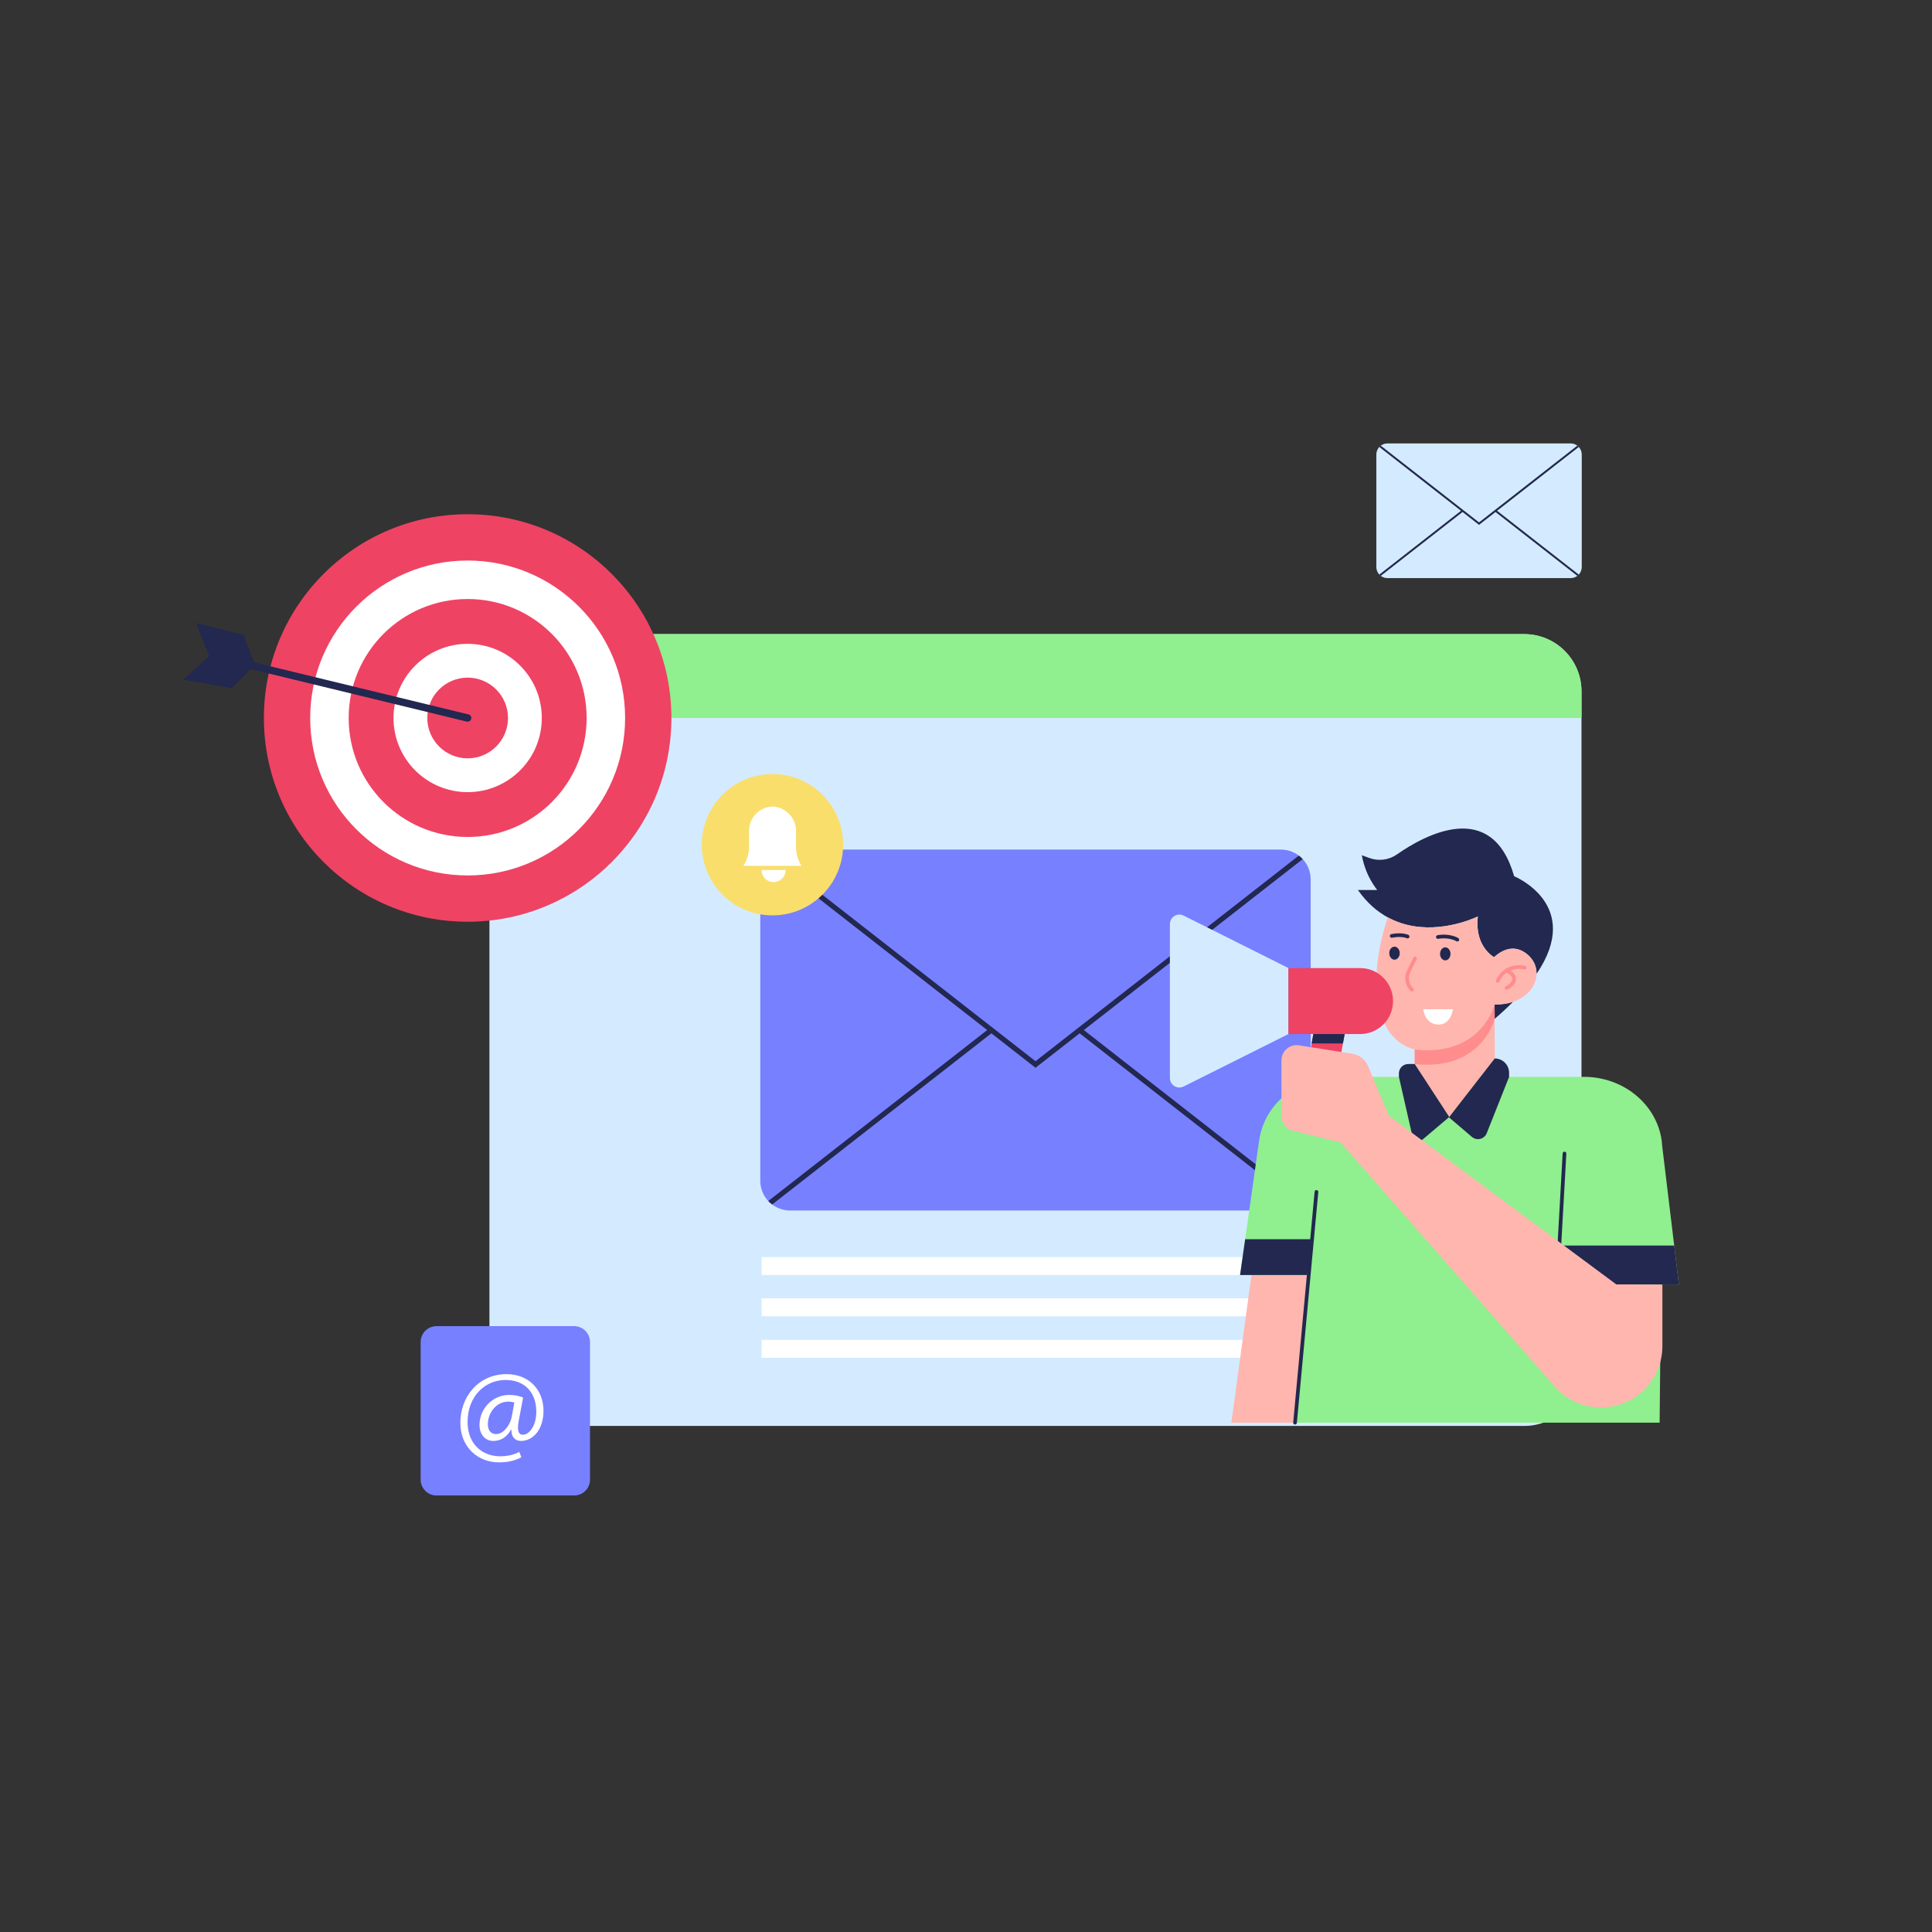 <?xml version="1.0" encoding="UTF-8"?> <!-- Generator: Adobe Illustrator 23.1.0, SVG Export Plug-In . SVG Version: 6.00 Build 0) --> <svg xmlns="http://www.w3.org/2000/svg" xmlns:xlink="http://www.w3.org/1999/xlink" version="1.1" x="0px" y="0px" viewBox="0 0 1080 1080" style="enable-background:new 0 0 1080 1080;" xml:space="preserve"><rect x="0" y="0" width="1080" height="1080" fill="#333333" stroke="none"/> <style type="text/css"> .st0{fill:#D4EBFF;} .st1{fill:#FFFFFF;} .st2{fill:#7780FF;} .st3{fill:#22284F;} .st4{fill:#F9DE6B;} .st5{fill:#90EF8E;} .st6{fill:#EF4364;} .st7{fill:#FFB6AF;} .st8{fill:#FF8D8D;} </style> <g id="Background"> <g> <g> <g> <path class="st0" d="M852.06,797.11H305.61c-17.68,0-32.01-14.33-32.01-32.01V386.49c0-17.68,14.33-32.01,32.01-32.01h546.44 c17.68,0,32.01,14.33,32.01,32.01v378.62C884.06,782.78,869.73,797.11,852.06,797.11z"></path> </g> <g> <g> <rect x="425.73" y="702.73" class="st1" width="304.19" height="10.01"></rect> </g> <g> <rect x="425.73" y="725.78" class="st1" width="304.19" height="10.01"></rect> </g> <g> <rect x="425.73" y="749.01" class="st1" width="304.19" height="10.01"></rect> </g> </g> <g> <g> <g> <path class="st2" d="M732.66,491.56v168.48c0,4.4-1.68,8.39-4.45,11.34c-0.67,0.72-1.39,1.36-2.17,1.94 c-2.78,2.11-6.25,3.36-10.01,3.36h-274.4c-3.73,0-7.2-1.24-9.98-3.36c-0.81-0.58-1.53-1.21-2.17-1.94 c-2.78-2.95-4.48-6.94-4.48-11.34V491.56c0-4.4,1.71-8.36,4.48-11.31c0.64-0.72,1.36-1.39,2.17-1.97 c2.78-2.11,6.25-3.36,9.98-3.36h274.4c3.76,0,7.23,1.24,10.01,3.36c0.78,0.58,1.5,1.24,2.17,1.97 C730.99,483.2,732.66,487.16,732.66,491.56z"></path> </g> </g> <g> <path class="st3" d="M605.86,575.81l122.35,95.56c-0.67,0.72-1.39,1.36-2.17,1.94l-122.52-95.68l-24.67,19.26l-24.67-19.26 l-122.52,95.68c-0.81-0.58-1.53-1.21-2.17-1.94l122.35-95.56l-122.35-95.56c0.64-0.72,1.36-1.39,2.17-1.97l147.19,114.94 l147.19-114.94c0.78,0.58,1.5,1.24,2.17,1.97L605.86,575.81z"></path> </g> </g> <g> <g> <circle class="st4" cx="431.81" cy="472.18" r="39.52"></circle> </g> <g> <g> <path class="st1" d="M448.04,484.01h-32.47c2.02-3.17,3.12-6.83,3.12-10.6v-8.96c0-7.32,5.85-13.34,13.12-13.61 c7.32,0.27,13.17,6.29,13.17,13.61v8.96C444.98,477.18,446.02,480.84,448.04,484.01z"></path> </g> <g> <path class="st1" d="M439.17,486.36c0,3.8-3.07,6.72-6.72,6.72c-3.8,0-6.72-2.92-6.72-6.72H439.17z"></path> </g> </g> </g> <g> <path class="st5" d="M884.06,401.36H273.61v-14.87c0-17.68,14.33-32.01,32.01-32.01h546.44c17.68,0,32.01,14.33,32.01,32.01 V401.36z"></path> </g> </g> <g> <g> <g> <path class="st0" d="M884.21,254.08v62.88c0,1.64-0.63,3.13-1.66,4.23c-0.25,0.27-0.52,0.51-0.81,0.72 c-1.04,0.79-2.33,1.25-3.74,1.25H775.58c-1.39,0-2.69-0.46-3.72-1.25c-0.3-0.22-0.57-0.45-0.81-0.72 c-1.04-1.1-1.67-2.59-1.67-4.23v-62.88c0-1.64,0.64-3.12,1.67-4.22c0.24-0.27,0.51-0.52,0.81-0.73 c1.04-0.79,2.33-1.25,3.72-1.25H878c1.4,0,2.7,0.46,3.74,1.25c0.29,0.22,0.56,0.46,0.81,0.73 C883.58,250.96,884.21,252.44,884.21,254.08z"></path> </g> </g> <g> <path class="st3" d="M836.88,285.53l45.67,35.67c-0.25,0.27-0.52,0.51-0.81,0.72L836,286.21l-9.21,7.19l-9.21-7.19l-45.73,35.71 c-0.3-0.22-0.57-0.45-0.81-0.72l45.67-35.67l-45.67-35.67c0.24-0.27,0.51-0.52,0.81-0.73l54.94,42.9l54.94-42.9 c0.29,0.22,0.56,0.46,0.81,0.73L836.88,285.53z"></path> </g> </g> <g> <g> <path class="st2" d="M320.94,835.99h-76.91c-4.9,0-8.88-3.97-8.88-8.88V750.2c0-4.9,3.97-8.88,8.88-8.88h76.91 c4.9,0,8.88,3.97,8.88,8.88v76.91C329.82,832.02,325.85,835.99,320.94,835.99z"></path> </g> <g> <g> <path class="st1" d="M291.43,814.64c-3.9,2.05-7.87,2.83-12.62,2.83c-11.62,0-21.48-8.5-21.48-22.11 c0-14.6,10.14-27.21,25.87-27.21c12.33,0,20.62,8.65,20.62,20.48c0,10.63-5.95,16.87-12.62,16.87c-2.84,0-5.46-1.91-5.24-6.24 h-0.28c-2.48,4.18-5.74,6.24-9.99,6.24c-4.11,0-7.65-3.33-7.65-8.93c0-8.79,6.95-16.8,16.8-16.8c3.05,0,5.74,0.64,7.58,1.49 l-2.41,12.83c-1.06,5.39-0.21,7.87,2.13,7.94c3.61,0.07,7.65-4.75,7.65-12.97c0-10.28-6.17-17.65-17.15-17.65 c-11.55,0-21.26,9.14-21.26,23.53c0,11.83,7.73,19.13,18.21,19.13c4.04,0,7.8-0.85,10.7-2.48L291.43,814.64z M287.53,784.02 c-0.71-0.22-1.91-0.5-3.54-0.5c-6.24,0-11.27,5.88-11.27,12.76c0,3.12,1.56,5.38,4.68,5.38c4.11,0,7.87-5.24,8.65-9.64 L287.53,784.02z"></path> </g> </g> </g> <g> <g> <circle class="st6" cx="261.42" cy="401.36" r="113.9"></circle> </g> <g> <circle class="st1" cx="261.42" cy="401.36" r="88.02"></circle> </g> <g> <circle class="st6" cx="261.42" cy="401.36" r="66.51"></circle> </g> <g> <circle class="st1" cx="261.42" cy="401.36" r="41.45"></circle> </g> <g> <circle class="st6" cx="261.42" cy="401.36" r="22.56"></circle> </g> <g> <g> <path class="st3" d="M263.41,401.84c-0.23,0.95-1.07,1.59-2,1.59c-0.17,0-0.33-0.02-0.49-0.06l-120.81-29.34l-10.54,10.66 l-27.01-4.78l14.37-13.38l-7.36-18.27l26.62,6.66l5.75,15.32l119.97,29.13C263,399.63,263.68,400.75,263.41,401.84z"></path> </g> </g> </g> </g> </g> <g id="Object"> <g> <g> <polygon class="st7" points="699.57,712.74 688.33,795.29 723.94,795.29 730.64,712.74 "></polygon> </g> <g> <path class="st5" d="M938.52,718.06l-10-0.06v0.06l-0.78,77.23h-203.8l6.71-82.55H693.2l2.84-20.02l7.83-55.21 c2.89-20.35,21.46-35.54,43.44-35.54h138.15c21.5,0,39.34,14.45,43.07,33.46c0.04,0.06,0.04,0.14,0.06,0.23l0.62,5.24l6.68,55.38 L938.52,718.06z"></path> </g> <g> <path class="st5" d="M929.22,640.89l-0.62-5.24C928.93,637.37,929.14,639.12,929.22,640.89z"></path> </g> <g> <path class="st3" d="M835.5,561.5c3.88,0.08,7.32-0.45,10.27-1.46c-3.03,3.07-6.43,6.25-10.25,9.52v-0.02L835.5,561.5z"></path> </g> <g> <path class="st3" d="M858.94,544.41c0.08-4.16-1.73-8.29-5.63-11.3c-0.27-0.23-0.54-0.39-0.78-0.56 c-7.07-4.87-13.65-0.85-17.36,2.52c-1.67-0.97-10.87-7.2-9.05-22.76c0,0-0.85,0.43-2.41,1.05c-7.09,2.91-28.53,10.02-47.87-0.52 h-0.02c-5.94-3.22-11.69-8.12-16.74-15.32h10.78c-1.55-2.02-3.26-4.6-4.8-7.75c-2.16-4.45-3.24-8.54-3.79-11.67 c1.44,0.52,2.89,1.03,4.33,1.57c5.11,1.83,10.8,1.09,15.26-2.02c15.42-10.78,53.11-31.58,65.56,12.18 C846.41,489.84,885.31,505.61,858.94,544.41z"></path> </g> <g> <path class="st7" d="M858.94,544.41c-0.14,6.35-4.72,12.82-13.17,15.63c-2.95,1.01-6.39,1.55-10.27,1.46l0.02,8.04v0.02 l0.04,22.12l-25.42,32.72c-0.12-0.02-0.27-0.04-0.39-0.06l-18.91-29.67l-0.02-2.99v-5.05c-5.38-1.26-10.14-4.49-13.57-8.97 c-1.05-1.36-1.94-2.82-2.7-4.37c-2.54-5.2-3.98-10.64-4.64-16.06c-2.41-19.19,4.19-39.6,5.9-44.39h0.02 c19.34,10.54,40.78,3.42,47.87,0.52c1.57-0.62,2.41-1.05,2.41-1.05c-1.81,15.57,7.38,21.79,9.05,22.76 c3.71-3.36,10.29-7.38,17.36-2.52c0.25,0.16,0.52,0.33,0.78,0.56C857.21,536.12,859.02,540.24,858.94,544.41z"></path> </g> <g> <path class="st8" d="M790.82,586.73l0.02,8.07c37.53,4.1,44.67-25.24,44.67-25.24l-0.02-8.07 C835.5,561.49,828.35,590.82,790.82,586.73z"></path> </g> <g> <ellipse transform="matrix(1 -1.912223e-03 1.912223e-03 1 -1.018 1.546)" class="st3" cx="807.92" cy="533.21" rx="2.92" ry="3.64"></ellipse> </g> <g> <ellipse transform="matrix(1 -1.912223e-03 1.912223e-03 1 -1.018 1.492)" class="st3" cx="779.53" cy="532.83" rx="2.92" ry="3.64"></ellipse> </g> <g> <path class="st3" d="M814.65,526.31c-0.19,0-0.38-0.05-0.55-0.16c-0.06-0.04-3.93-2.41-10.15-1.34c-0.58,0.09-1.1-0.28-1.19-0.84 c-0.1-0.56,0.28-1.09,0.84-1.19c7.07-1.21,11.43,1.52,11.61,1.63c0.48,0.31,0.62,0.95,0.31,1.42 C815.32,526.14,814.98,526.31,814.65,526.31z"></path> </g> <g> <path class="st3" d="M786.86,524.57c-0.15,0-0.3-0.03-0.44-0.1l0,0c-0.03-0.01-2.96-1.33-8.26-0.28 c-0.54,0.11-1.1-0.25-1.21-0.81c-0.11-0.56,0.25-1.1,0.81-1.21c6.02-1.19,9.4,0.37,9.54,0.44c0.52,0.24,0.73,0.86,0.49,1.37 C787.61,524.36,787.24,524.57,786.86,524.57z"></path> </g> <g> <path class="st8" d="M789.35,554.32c-0.26,0-0.53-0.1-0.73-0.3l-0.2-0.19c-3-2.99-3.75-7.55-1.88-11.34l3.57-7.23 c0.25-0.51,0.88-0.72,1.38-0.47c0.51,0.25,0.72,0.87,0.47,1.38l-3.57,7.23c-1.48,3-0.88,6.6,1.49,8.97l0.2,0.19 c0.4,0.4,0.4,1.05,0,1.46C789.88,554.22,789.62,554.32,789.35,554.32z"></path> </g> <g> <path class="st1" d="M795.59,564.16h16.61c0,0-1.1,8.94-8.43,8.58S795.59,564.16,795.59,564.16z"></path> </g> <g> <path class="st8" d="M837.19,549.38c-0.15,0-0.3-0.03-0.44-0.1c-0.51-0.24-0.73-0.86-0.49-1.37c5.12-10.84,16.26-8.04,16.37-8.01 c0.55,0.15,0.88,0.71,0.73,1.26c-0.14,0.55-0.7,0.88-1.26,0.73c-0.39-0.1-9.61-2.38-13.98,6.9 C837.95,549.16,837.58,549.38,837.19,549.38z"></path> </g> <g> <path class="st8" d="M842.21,553.34c-0.37,0-0.73-0.2-0.92-0.55c-0.26-0.5-0.07-1.13,0.44-1.39c1.02-0.53,3.66-2.32,3.66-4.18 c-0.01-1.58-2-2.94-3.67-3.8c-0.51-0.26-0.71-0.88-0.44-1.39c0.26-0.51,0.88-0.7,1.39-0.45c3.17,1.63,4.79,3.53,4.79,5.63 c0.01,3.44-4.28,5.76-4.77,6.01C842.53,553.3,842.37,553.34,842.21,553.34z"></path> </g> <g> <path class="st3" d="M843.6,599.72v2.25l-12.51,31.5c-1.32,3.34-5.55,4.39-8.29,2.06l-12.82-10.93l0.17-0.21l25.42-32.72h0.02 C840.01,591.7,843.6,595.29,843.6,599.72z"></path> </g> <g> <path class="st3" d="M810.14,624.4l-19.3-29.61h-3.61c-2.89,0-5.23,2.34-5.23,5.23v1.95l7.48,32.84c0.61,2.7,3.87,3.79,5.98,2 L810.14,624.4z"></path> </g> <g> <path class="st5" d="M928.6,635.66c-0.02-0.08-0.02-0.16-0.06-0.23l0.02-0.04L928.6,635.66z"></path> </g> <g> <polygon class="st3" points="938.52,718.06 861.21,718.06 861.21,696.27 935.9,696.27 "></polygon> </g> <g> <path class="st3" d="M871.07,708.2c-0.02,0-0.04,0-0.06,0c-0.57-0.03-1-0.52-0.97-1.09l3.49-62.34c0.03-0.57,0.48-1.01,1.09-0.97 c0.57,0.03,1,0.52,0.97,1.09l-3.49,62.34C872.06,707.77,871.61,708.2,871.07,708.2z"></path> </g> <g> <path class="st3" d="M723.94,796.32c-0.03,0-0.06,0-0.1,0c-0.57-0.05-0.98-0.56-0.93-1.12l11.97-129.02 c0.05-0.57,0.56-0.96,1.12-0.93c0.57,0.05,0.98,0.56,0.93,1.12l-11.97,129.02C724.91,795.92,724.46,796.32,723.94,796.32z"></path> </g> <g> <polygon class="st3" points="733.94,692.73 730.64,712.74 693.2,712.74 696.05,692.73 "></polygon> </g> <g> <g> <path class="st0" d="M720.23,541.14v36.91l-58.55,29.3c-3.54,1.77-7.7-0.8-7.7-4.76v-86c0-3.96,4.16-6.53,7.7-4.76 L720.23,541.14z"></path> </g> <g> <path class="st6" d="M778.72,559.61c0,5.09-2.05,9.69-5.4,13.04c-3.33,3.33-7.93,5.4-13.04,5.4h-8.61l-0.94,5.23l-5.01,27.97 c-0.75,4.1-4.32,7.09-8.49,7.09c-5.38,0-9.43-4.85-8.49-10.15l4.48-24.9l0.94-5.23h-13.93v-36.91h40.04 C770.47,541.14,778.72,549.41,778.72,559.61z"></path> </g> <g> <polygon class="st3" points="751.67,578.05 750.73,583.28 733.22,583.28 734.16,578.05 "></polygon> </g> </g> <g> <path class="st7" d="M903.52,717.98l-127.06-94.24l-11.65-27.71c-1.57-3.74-4.97-6.39-8.97-7.02l-29.71-4.66 c-5.14-0.81-9.79,3.17-9.79,8.37v31.16c0,3.9,2.66,7.3,6.45,8.23l26.65,6.55L869.08,775.1c6.53,7.44,15.94,11.71,25.84,11.71l0,0 c18.98,0,34.37-15.39,34.37-34.37v-34.37L903.52,717.98z"></path> </g> </g> </g> </svg> 